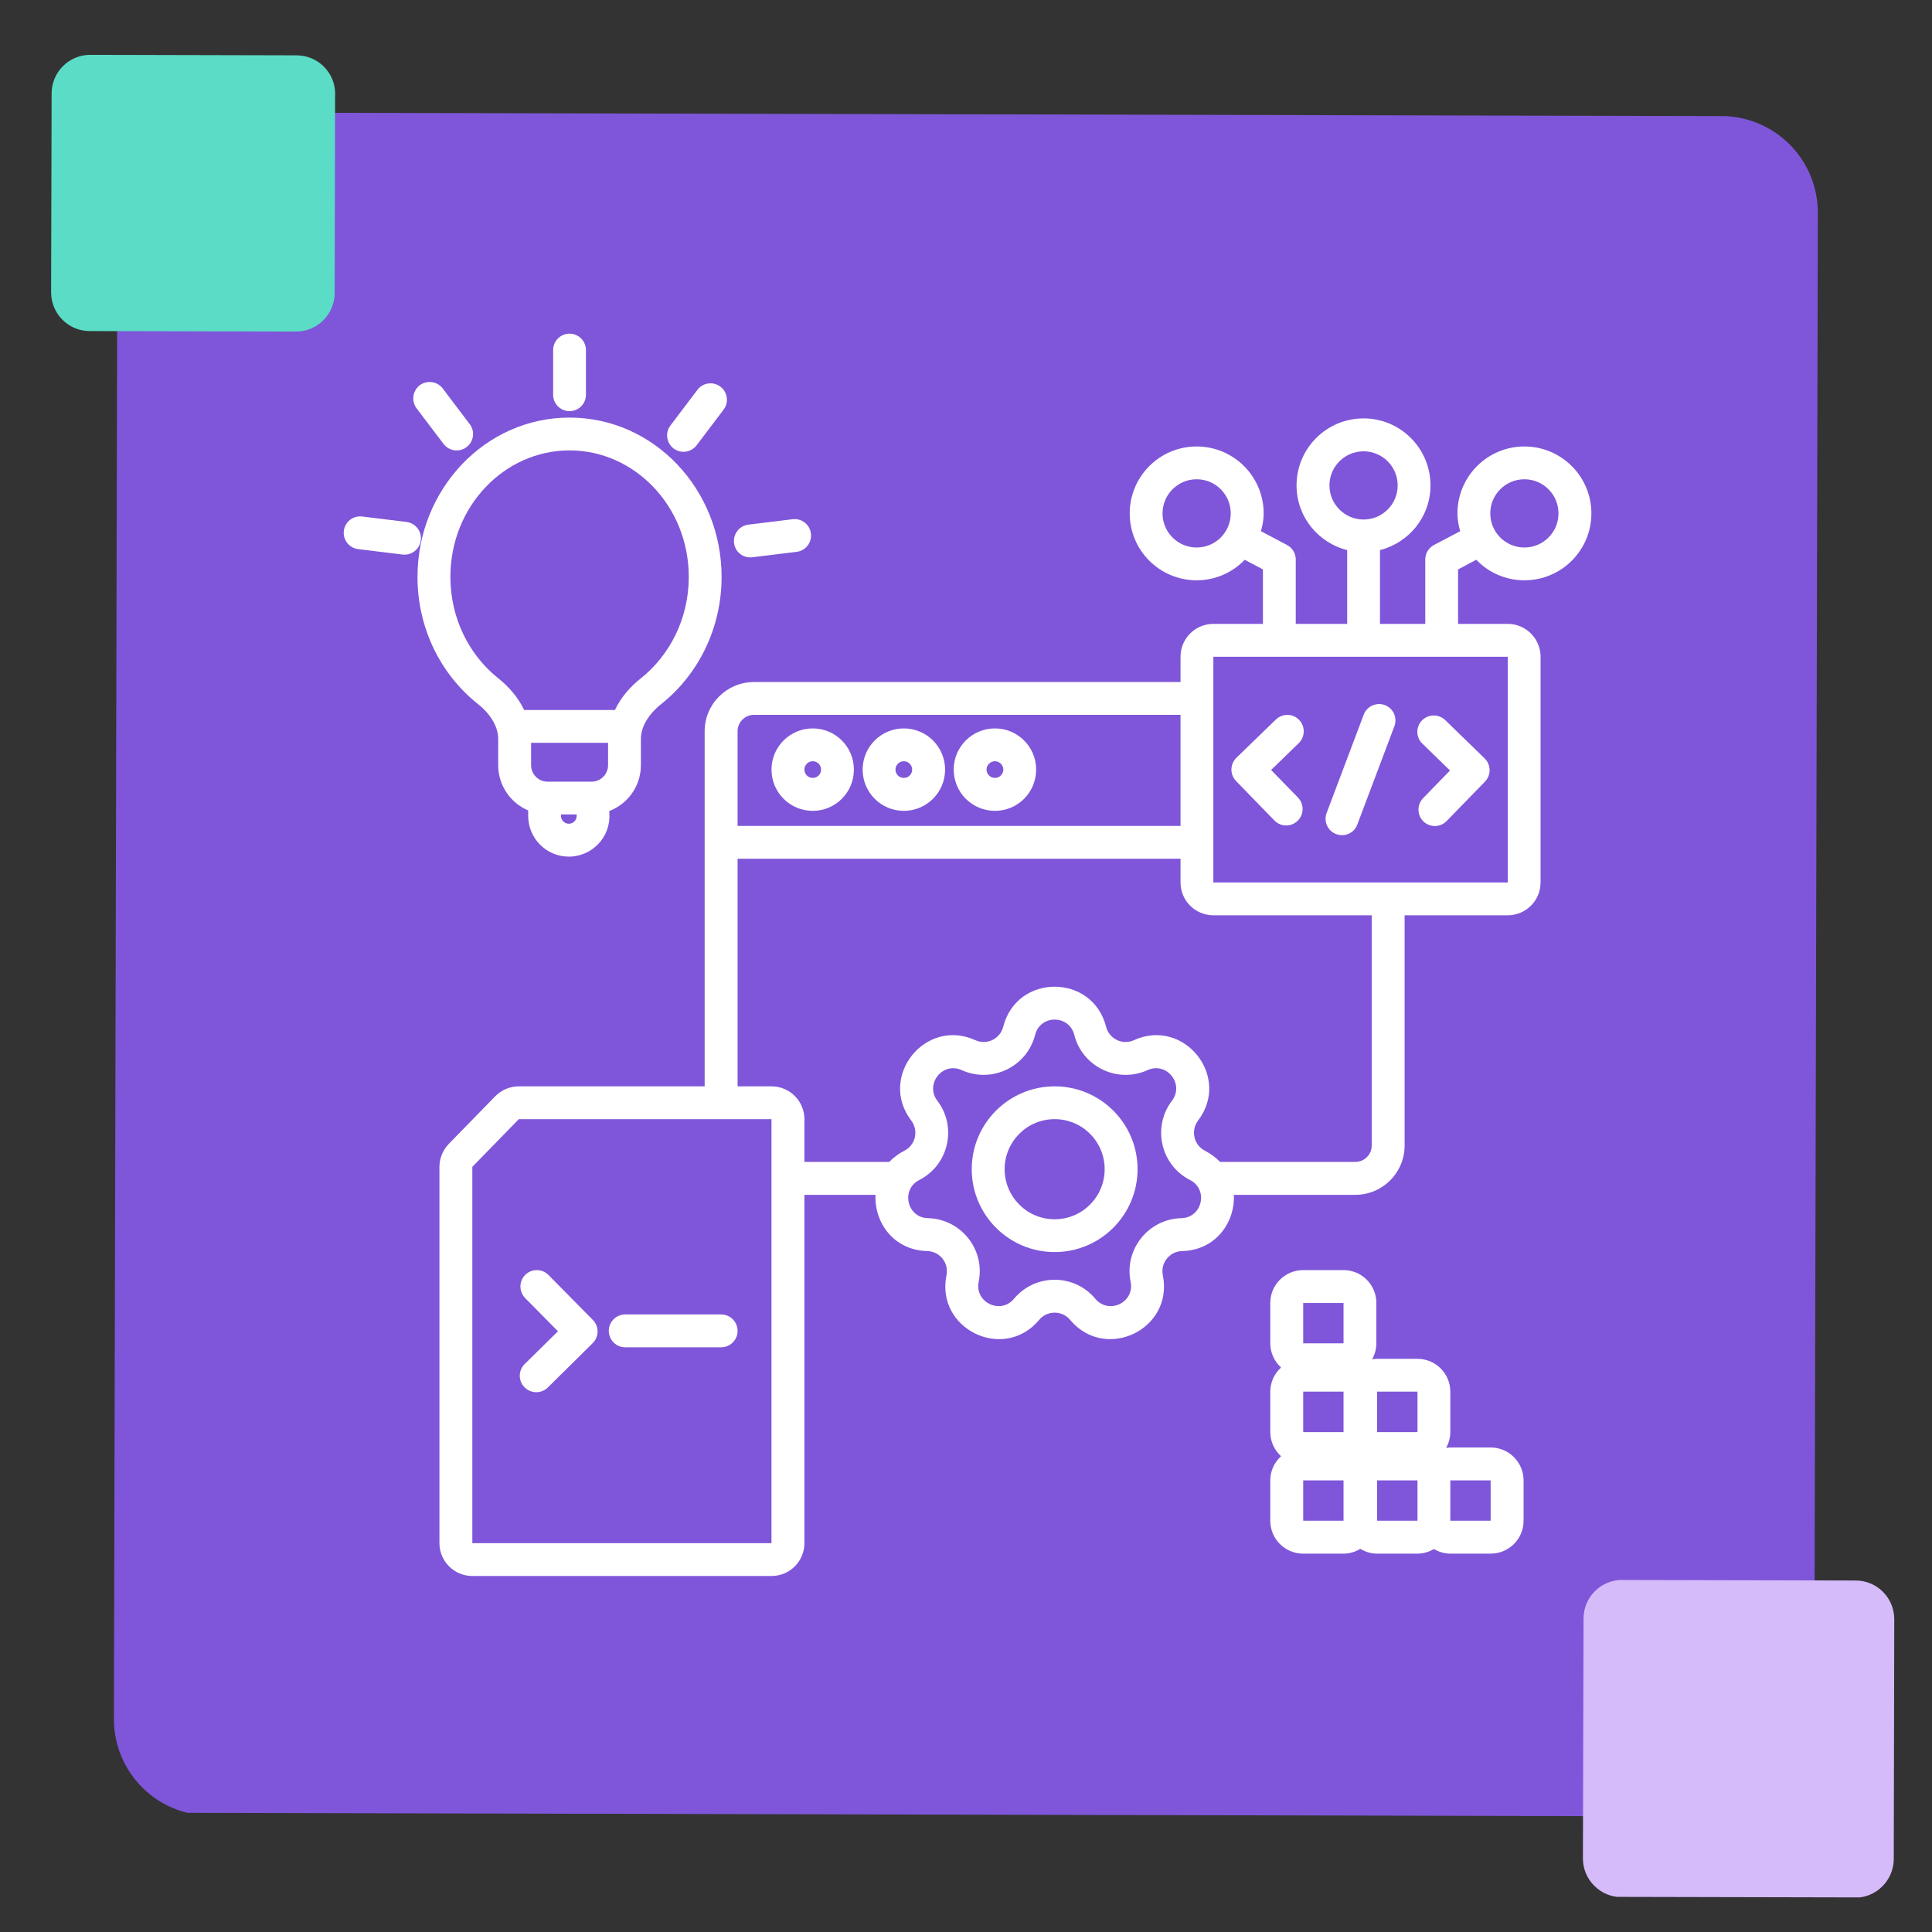 <?xml version="1.0"?>
<svg xmlns="http://www.w3.org/2000/svg" xmlns:xlink="http://www.w3.org/1999/xlink" width="100" zoomAndPan="magnify" viewBox="0 0 75 75" height="100" preserveAspectRatio="xMidYMid meet" version="1.0">
  <rect x="0" y="0" width="75" height="75" fill="#333333" stroke="none"/>
  <defs>
    <clipPath id="ae5dad8415">
      <path d="M 4 4 L 71 4 L 71 71 L 4 71 Z M 4 4 " clip-rule="nonzero"/>
    </clipPath>
    <clipPath id="c50a4be208">
      <path d="M 70.578 4.516 L 70.422 70.781 L 4.41 70.625 L 4.566 4.359 Z M 70.578 4.516 " clip-rule="nonzero"/>
    </clipPath>
    <clipPath id="d9c177a004">
      <path d="M 70.57 8.266 L 70.43 66.883 C 70.43 67.875 70.031 68.828 69.324 69.531 C 68.621 70.23 67.668 70.625 66.672 70.621 L 8.16 70.484 C 7.168 70.48 6.215 70.086 5.512 69.379 C 4.812 68.676 4.418 67.719 4.422 66.727 L 4.559 8.109 C 4.562 7.113 4.957 6.16 5.664 5.461 C 6.367 4.758 7.324 4.363 8.316 4.367 L 66.828 4.504 C 67.824 4.508 68.773 4.906 69.477 5.609 C 70.18 6.316 70.57 7.27 70.57 8.266 Z M 70.57 8.266 " clip-rule="nonzero"/>
    </clipPath>
    <clipPath id="10fcf84254">
      <path d="M 61 61 L 74 61 L 74 74 L 61 74 Z M 61 61 " clip-rule="nonzero"/>
    </clipPath>
    <clipPath id="e691b77dc8">
      <path d="M 73.539 61.359 L 73.512 73.707 L 61.445 73.68 L 61.473 61.332 Z M 73.539 61.359 " clip-rule="nonzero"/>
    </clipPath>
    <clipPath id="b367145eeb">
      <path d="M 73.535 62.859 L 73.516 72.172 C 73.512 72.57 73.355 72.949 73.07 73.23 C 72.789 73.512 72.41 73.668 72.012 73.668 L 62.945 73.648 C 62.547 73.645 62.168 73.488 61.887 73.203 C 61.605 72.922 61.449 72.543 61.449 72.145 L 61.473 62.832 C 61.473 62.434 61.629 62.051 61.914 61.77 C 62.195 61.488 62.578 61.332 62.973 61.332 L 72.039 61.355 C 72.438 61.355 72.82 61.516 73.098 61.797 C 73.379 62.078 73.535 62.461 73.535 62.859 Z M 73.535 62.859 " clip-rule="nonzero"/>
    </clipPath>
    <clipPath id="eef996708d">
      <path d="M 1 2 L 14 2 L 14 13 L 1 13 Z M 1 2 " clip-rule="nonzero"/>
    </clipPath>
    <clipPath id="c334e1d54d">
      <path d="M 13.012 2.148 L 12.988 12.875 L 1.969 12.848 L 1.996 2.125 Z M 13.012 2.148 " clip-rule="nonzero"/>
    </clipPath>
    <clipPath id="1a4383c0d5">
      <path d="M 13.012 3.648 L 12.992 11.375 C 12.988 12.203 12.316 12.875 11.488 12.871 L 3.48 12.852 C 2.652 12.852 1.984 12.176 1.984 11.348 L 2.004 3.625 C 2.004 2.797 2.68 2.125 3.508 2.129 L 11.512 2.148 C 12.344 2.148 13.012 2.82 13.012 3.648 Z M 13.012 3.648 " clip-rule="nonzero"/>
    </clipPath>
    <clipPath id="d6f845510a">
      <path d="M 17 16 L 62 16 L 62 61.625 L 17 61.625 Z M 17 16 " clip-rule="nonzero"/>
    </clipPath>
    <clipPath id="e59d3b4aca">
      <path d="M 21 12.875 L 23 12.875 L 23 16 L 21 16 Z M 21 12.875 " clip-rule="nonzero"/>
    </clipPath>
    <clipPath id="314fd7324c">
      <path d="M 13.273 20 L 17 20 L 17 22 L 13.273 22 Z M 13.273 20 " clip-rule="nonzero"/>
    </clipPath>
  </defs>
  <g clip-path="url(#ae5dad8415)">
    <g clip-path="url(#c50a4be208)">
      <g clip-path="url(#d9c177a004)">
        <path fill="#7f56d9" d="M 70.578 4.516 L 70.422 70.523 L 4.41 70.367 L 4.566 4.359 Z M 70.578 4.516 " fill-opacity="1" fill-rule="nonzero"/>
      </g>
    </g>
  </g>
  <g clip-path="url(#10fcf84254)">
    <g clip-path="url(#e691b77dc8)">
      <g clip-path="url(#b367145eeb)">
        <path fill="#d6bbfb" d="M 73.539 61.359 L 73.512 73.66 L 61.445 73.633 L 61.473 61.332 Z M 73.539 61.359 " fill-opacity="1" fill-rule="nonzero"/>
      </g>
    </g>
  </g>
  <g clip-path="url(#eef996708d)">
    <g clip-path="url(#c334e1d54d)">
      <g clip-path="url(#1a4383c0d5)">
        <path fill="#5bdcc6" d="M 13.012 2.148 L 12.988 12.875 L 1.969 12.848 L 1.996 2.125 Z M 13.012 2.148 " fill-opacity="1" fill-rule="nonzero"/>
      </g>
    </g>
  </g>
  <path fill="#ffffff" d="M 31.551 28.277 C 30.668 28.277 29.949 28.992 29.949 29.875 C 29.949 30.762 30.668 31.477 31.551 31.477 C 32.434 31.477 33.148 30.762 33.148 29.875 C 33.148 28.992 32.434 28.277 31.551 28.277 Z M 31.551 30.199 C 31.371 30.199 31.227 30.055 31.227 29.875 C 31.227 29.699 31.371 29.551 31.551 29.551 C 31.73 29.551 31.875 29.699 31.875 29.875 C 31.875 30.055 31.73 30.199 31.551 30.199 Z M 31.551 30.199 " fill-opacity="1" fill-rule="nonzero"/>
  <path fill="#ffffff" d="M 35.086 28.277 C 34.203 28.277 33.488 28.992 33.488 29.875 C 33.488 30.762 34.203 31.477 35.086 31.477 C 35.969 31.477 36.688 30.762 36.688 29.875 C 36.688 28.992 35.969 28.277 35.086 28.277 Z M 35.086 30.199 C 34.906 30.199 34.762 30.055 34.762 29.875 C 34.762 29.699 34.906 29.551 35.086 29.551 C 35.266 29.551 35.41 29.699 35.41 29.875 C 35.41 30.055 35.266 30.199 35.086 30.199 Z M 35.086 30.199 " fill-opacity="1" fill-rule="nonzero"/>
  <path fill="#ffffff" d="M 38.625 28.277 C 37.738 28.277 37.023 28.992 37.023 29.875 C 37.023 30.762 37.738 31.477 38.625 31.477 C 39.508 31.477 40.223 30.762 40.223 29.875 C 40.223 28.992 39.508 28.277 38.625 28.277 Z M 38.625 30.199 C 38.445 30.199 38.297 30.055 38.297 29.875 C 38.297 29.699 38.445 29.551 38.625 29.551 C 38.801 29.551 38.949 29.699 38.949 29.875 C 38.949 30.055 38.801 30.199 38.625 30.199 Z M 38.625 30.199 " fill-opacity="1" fill-rule="nonzero"/>
  <path fill="#ffffff" d="M 40.941 42.172 C 39.164 42.172 37.723 43.613 37.723 45.387 C 37.723 47.164 39.164 48.605 40.941 48.605 C 42.719 48.605 44.16 47.164 44.16 45.387 C 44.16 43.613 42.719 42.172 40.941 42.172 Z M 40.941 47.332 C 39.867 47.332 39 46.461 39 45.387 C 39 44.316 39.867 43.445 40.941 43.445 C 42.016 43.445 42.883 44.316 42.883 45.387 C 42.883 46.461 42.016 47.332 40.941 47.332 Z M 40.941 47.332 " fill-opacity="1" fill-rule="nonzero"/>
  <path fill="#ffffff" d="M 20.363 53.855 C 20.609 54.105 21.012 54.109 21.266 53.863 L 23.008 52.141 C 23.258 51.895 23.262 51.488 23.012 51.238 L 21.293 49.496 C 21.047 49.246 20.641 49.242 20.391 49.488 C 20.141 49.738 20.141 50.141 20.387 50.391 L 21.66 51.68 L 20.367 52.953 C 20.117 53.199 20.113 53.605 20.363 53.855 Z M 20.363 53.855 " fill-opacity="1" fill-rule="nonzero"/>
  <path fill="#ffffff" d="M 24.27 52.301 L 27.992 52.301 C 28.348 52.301 28.633 52.016 28.633 51.664 C 28.633 51.312 28.348 51.027 27.992 51.027 L 24.27 51.027 C 23.918 51.027 23.633 51.312 23.633 51.664 C 23.633 52.016 23.918 52.301 24.27 52.301 Z M 24.27 52.301 " fill-opacity="1" fill-rule="nonzero"/>
  <path fill="#ffffff" d="M 49.473 31.852 C 49.719 32.105 50.121 32.109 50.375 31.863 C 50.625 31.617 50.633 31.215 50.387 30.961 L 49.344 29.891 L 50.418 28.848 C 50.668 28.602 50.676 28.199 50.43 27.945 C 50.184 27.691 49.781 27.688 49.527 27.934 L 47.996 29.418 C 47.746 29.664 47.738 30.066 47.984 30.32 Z M 49.473 31.852 " fill-opacity="1" fill-rule="nonzero"/>
  <path fill="#ffffff" d="M 56.289 29.91 L 55.246 30.984 C 55 31.238 55.004 31.641 55.258 31.887 C 55.512 32.133 55.914 32.125 56.16 31.871 L 57.645 30.344 C 57.891 30.09 57.887 29.688 57.633 29.441 L 56.102 27.953 C 55.852 27.711 55.445 27.715 55.199 27.969 C 54.957 28.219 54.961 28.625 55.215 28.867 Z M 56.289 29.91 " fill-opacity="1" fill-rule="nonzero"/>
  <path fill="#ffffff" d="M 51.871 32.379 C 52.203 32.504 52.57 32.34 52.691 32.008 L 54.129 28.195 C 54.254 27.863 54.09 27.496 53.758 27.371 C 53.43 27.25 53.062 27.414 52.938 27.746 L 51.5 31.559 C 51.375 31.891 51.543 32.258 51.871 32.379 Z M 51.871 32.379 " fill-opacity="1" fill-rule="nonzero"/>
  <g clip-path="url(#d6f845510a)">
    <path fill="#ffffff" d="M 59.176 17.332 C 57.742 17.332 56.578 18.496 56.578 19.93 C 56.578 20.172 56.621 20.398 56.684 20.621 L 55.668 21.156 C 55.461 21.266 55.328 21.484 55.328 21.719 L 55.328 24.219 L 53.57 24.219 L 53.57 21.355 C 54.695 21.07 55.531 20.059 55.531 18.844 C 55.531 17.406 54.367 16.242 52.934 16.242 C 51.496 16.242 50.332 17.406 50.332 18.844 C 50.332 20.059 51.168 21.07 52.297 21.355 L 52.297 24.219 L 50.301 24.219 L 50.301 21.719 C 50.301 21.484 50.172 21.266 49.961 21.156 L 48.949 20.621 C 49.012 20.398 49.055 20.172 49.055 19.93 C 49.055 18.496 47.891 17.332 46.453 17.332 C 45.02 17.332 43.855 18.496 43.855 19.93 C 43.855 21.367 45.02 22.527 46.453 22.527 C 47.188 22.527 47.848 22.223 48.32 21.73 L 49.027 22.105 L 49.027 24.219 L 47.102 24.219 C 46.398 24.219 45.828 24.789 45.828 25.496 L 45.828 26.477 L 29.27 26.477 C 28.211 26.477 27.355 27.332 27.355 28.387 L 27.355 42.172 L 20.141 42.172 C 19.797 42.172 19.469 42.309 19.227 42.555 L 17.422 44.406 C 17.191 44.645 17.059 44.965 17.059 45.297 L 17.059 59.906 C 17.059 60.609 17.633 61.18 18.336 61.18 L 29.949 61.18 C 30.656 61.18 31.227 60.609 31.227 59.906 L 31.227 46.383 L 33.988 46.383 C 33.934 47.445 34.684 48.535 35.996 48.566 C 36.484 48.578 36.84 49.027 36.742 49.504 C 36.316 51.602 38.969 52.879 40.34 51.238 C 40.652 50.863 41.23 50.863 41.543 51.238 C 42.914 52.879 45.566 51.602 45.141 49.504 C 45.043 49.027 45.402 48.578 45.891 48.566 C 47.199 48.535 47.949 47.445 47.898 46.383 L 52.613 46.383 C 53.672 46.383 54.527 45.527 54.527 44.469 L 54.527 35.531 L 58.531 35.531 C 59.234 35.531 59.805 34.961 59.805 34.258 L 59.805 25.496 C 59.805 24.793 59.234 24.219 58.531 24.219 L 56.602 24.219 L 56.602 22.105 L 57.309 21.73 C 57.781 22.223 58.441 22.527 59.176 22.527 C 60.613 22.527 61.777 21.367 61.777 19.93 C 61.777 18.496 60.613 17.332 59.176 17.332 Z M 46.453 21.254 C 45.723 21.254 45.129 20.66 45.129 19.93 C 45.129 19.199 45.723 18.605 46.453 18.605 C 47.188 18.605 47.777 19.199 47.777 19.93 C 47.777 20.66 47.188 21.254 46.453 21.254 Z M 51.609 18.844 C 51.609 18.113 52.203 17.52 52.934 17.52 C 53.664 17.52 54.258 18.113 54.258 18.844 C 54.258 19.574 53.664 20.168 52.934 20.168 C 52.203 20.168 51.609 19.574 51.609 18.844 Z M 28.633 28.387 C 28.633 28.035 28.918 27.75 29.27 27.75 L 45.828 27.75 L 45.828 32.062 L 28.633 32.062 Z M 29.949 59.906 L 18.336 59.906 L 18.336 45.297 L 20.141 43.445 L 29.949 43.445 Z M 45.859 47.289 C 44.578 47.32 43.633 48.504 43.891 49.762 C 44.055 50.559 43.043 51.043 42.52 50.418 C 41.699 49.434 40.184 49.434 39.363 50.418 C 38.84 51.043 37.832 50.559 37.992 49.762 C 38.25 48.504 37.305 47.32 36.023 47.289 C 35.211 47.273 34.961 46.18 35.684 45.809 C 36.828 45.227 37.164 43.75 36.387 42.73 C 35.895 42.082 36.594 41.203 37.336 41.543 C 38.504 42.07 39.867 41.414 40.184 40.172 C 40.383 39.383 41.5 39.383 41.703 40.172 C 42.016 41.414 43.379 42.07 44.547 41.543 C 45.289 41.203 45.988 42.082 45.496 42.73 C 44.719 43.75 45.055 45.227 46.199 45.809 C 46.922 46.18 46.672 47.273 45.859 47.289 Z M 53.25 44.469 C 53.25 44.82 52.965 45.105 52.613 45.105 L 47.363 45.105 C 47.203 44.941 47.012 44.793 46.777 44.672 C 46.344 44.453 46.215 43.891 46.508 43.5 C 47.805 41.801 45.969 39.496 44.02 40.379 C 43.574 40.582 43.059 40.332 42.938 39.859 C 42.414 37.785 39.469 37.785 38.945 39.859 C 38.824 40.332 38.309 40.582 37.863 40.379 C 35.914 39.496 34.078 41.801 35.375 43.5 C 35.668 43.891 35.543 44.453 35.105 44.672 C 34.871 44.793 34.68 44.941 34.52 45.105 L 31.227 45.105 L 31.227 43.445 C 31.227 42.742 30.656 42.172 29.949 42.172 L 28.633 42.172 L 28.633 33.336 L 45.828 33.336 L 45.828 34.258 C 45.828 34.961 46.398 35.531 47.102 35.531 L 53.25 35.531 Z M 58.531 25.496 L 58.531 34.258 L 47.102 34.258 L 47.102 25.496 Z M 59.176 21.254 C 58.445 21.254 57.852 20.66 57.852 19.93 C 57.852 19.199 58.445 18.605 59.176 18.605 C 59.91 18.605 60.5 19.199 60.5 19.93 C 60.5 20.66 59.91 21.254 59.176 21.254 Z M 59.176 21.254 " fill-opacity="1" fill-rule="nonzero"/>
  </g>
  <path fill="#ffffff" d="M 27.074 15.133 L 26.027 16.516 C 25.812 16.797 25.871 17.195 26.148 17.41 C 26.43 17.621 26.832 17.566 27.043 17.285 L 28.09 15.902 C 28.301 15.625 28.246 15.223 27.969 15.012 C 27.688 14.797 27.285 14.852 27.074 15.133 Z M 27.074 15.133 " fill-opacity="1" fill-rule="nonzero"/>
  <path fill="#ffffff" d="M 18.551 27.328 C 19.047 27.723 19.34 28.211 19.34 28.688 L 19.34 29.703 C 19.34 30.492 19.82 31.172 20.504 31.461 L 20.504 31.672 C 20.504 32.547 21.211 33.254 22.082 33.254 C 22.992 33.254 23.711 32.488 23.656 31.582 L 23.652 31.484 C 24.371 31.207 24.879 30.52 24.879 29.703 L 24.879 28.688 C 24.879 28.211 25.176 27.723 25.672 27.328 C 27.098 26.195 28.012 24.402 28.012 22.395 C 28.012 19.012 25.402 16.211 22.109 16.211 C 18.82 16.211 16.207 19.012 16.207 22.395 C 16.207 24.402 17.121 26.195 18.551 27.328 Z M 22.082 31.977 C 21.914 31.977 21.777 31.84 21.777 31.672 L 21.777 31.617 L 22.383 31.617 L 22.387 31.656 C 22.395 31.832 22.258 31.977 22.082 31.977 Z M 23.605 29.703 C 23.605 30.055 23.32 30.344 22.969 30.344 L 21.254 30.344 C 20.902 30.344 20.617 30.055 20.617 29.703 L 20.617 28.836 L 23.605 28.836 Z M 22.109 17.484 C 24.633 17.484 26.738 19.652 26.738 22.395 C 26.738 24.012 26 25.438 24.879 26.332 C 24.48 26.645 24.109 27.062 23.871 27.562 L 20.348 27.562 C 20.109 27.062 19.738 26.645 19.344 26.332 C 18.219 25.438 17.484 24.012 17.484 22.395 C 17.484 19.652 19.586 17.484 22.109 17.484 Z M 22.109 17.484 " fill-opacity="1" fill-rule="nonzero"/>
  <g clip-path="url(#e59d3b4aca)">
    <path fill="#ffffff" d="M 21.473 13.59 L 21.473 15.324 C 21.473 15.676 21.758 15.961 22.109 15.961 C 22.461 15.961 22.746 15.676 22.746 15.324 L 22.746 13.59 C 22.746 13.238 22.461 12.953 22.109 12.953 C 21.758 12.953 21.473 13.238 21.473 13.59 Z M 21.473 13.59 " fill-opacity="1" fill-rule="nonzero"/>
  </g>
  <path fill="#ffffff" d="M 16.293 14.957 C 16.016 15.168 15.961 15.57 16.172 15.852 L 17.219 17.234 C 17.43 17.512 17.832 17.57 18.113 17.355 C 18.391 17.145 18.449 16.742 18.234 16.465 L 17.188 15.082 C 16.977 14.801 16.574 14.746 16.293 14.957 Z M 16.293 14.957 " fill-opacity="1" fill-rule="nonzero"/>
  <path fill="#ffffff" d="M 29.051 20.367 C 28.699 20.41 28.453 20.73 28.496 21.078 C 28.535 21.43 28.855 21.676 29.203 21.633 L 30.926 21.422 C 31.277 21.379 31.523 21.062 31.48 20.711 C 31.438 20.363 31.121 20.113 30.77 20.156 Z M 29.051 20.367 " fill-opacity="1" fill-rule="nonzero"/>
  <g clip-path="url(#314fd7324c)">
    <path fill="#ffffff" d="M 15.781 20.262 L 14.059 20.051 C 13.707 20.008 13.391 20.258 13.348 20.605 C 13.305 20.957 13.555 21.273 13.902 21.316 L 15.625 21.527 C 15.973 21.57 16.293 21.324 16.336 20.973 C 16.379 20.625 16.129 20.305 15.781 20.262 Z M 15.781 20.262 " fill-opacity="1" fill-rule="nonzero"/>
  </g>
  <path fill="#ffffff" d="M 57.867 56.191 L 56.301 56.191 C 56.246 56.191 56.191 56.203 56.137 56.211 C 56.238 56.027 56.301 55.816 56.301 55.594 L 56.301 54.023 C 56.301 53.32 55.73 52.75 55.027 52.75 L 53.457 52.75 C 53.391 52.75 53.328 52.758 53.266 52.77 C 53.367 52.586 53.43 52.375 53.43 52.148 L 53.43 50.582 C 53.43 49.875 52.859 49.305 52.156 49.305 L 50.59 49.305 C 49.883 49.305 49.312 49.875 49.312 50.582 L 49.312 52.148 C 49.312 52.52 49.477 52.852 49.73 53.086 C 49.477 53.32 49.312 53.652 49.312 54.023 L 49.312 55.594 C 49.312 55.965 49.477 56.297 49.73 56.531 C 49.477 56.762 49.312 57.094 49.312 57.469 L 49.312 59.035 C 49.312 59.742 49.883 60.312 50.59 60.312 L 52.156 60.312 C 52.395 60.312 52.617 60.242 52.809 60.125 C 53 60.242 53.219 60.312 53.457 60.312 L 55.027 60.312 C 55.258 60.312 55.477 60.242 55.664 60.133 C 55.852 60.242 56.066 60.312 56.301 60.312 L 57.867 60.312 C 58.574 60.312 59.145 59.742 59.145 59.035 L 59.145 57.469 C 59.145 56.766 58.574 56.191 57.867 56.191 Z M 52.156 59.035 L 50.59 59.035 L 50.59 57.469 L 52.156 57.469 Z M 52.156 55.594 L 50.59 55.594 L 50.59 54.023 L 52.156 54.023 Z M 52.156 52.148 L 50.59 52.148 L 50.59 50.582 L 52.156 50.582 Z M 55.027 59.035 L 53.457 59.035 L 53.457 57.469 L 55.027 57.469 Z M 55.027 55.594 L 53.457 55.594 L 53.457 54.023 L 55.027 54.023 Z M 57.867 59.035 L 56.301 59.035 L 56.301 57.469 L 57.867 57.469 Z M 57.867 59.035 " fill-opacity="1" fill-rule="nonzero"/>
</svg>
